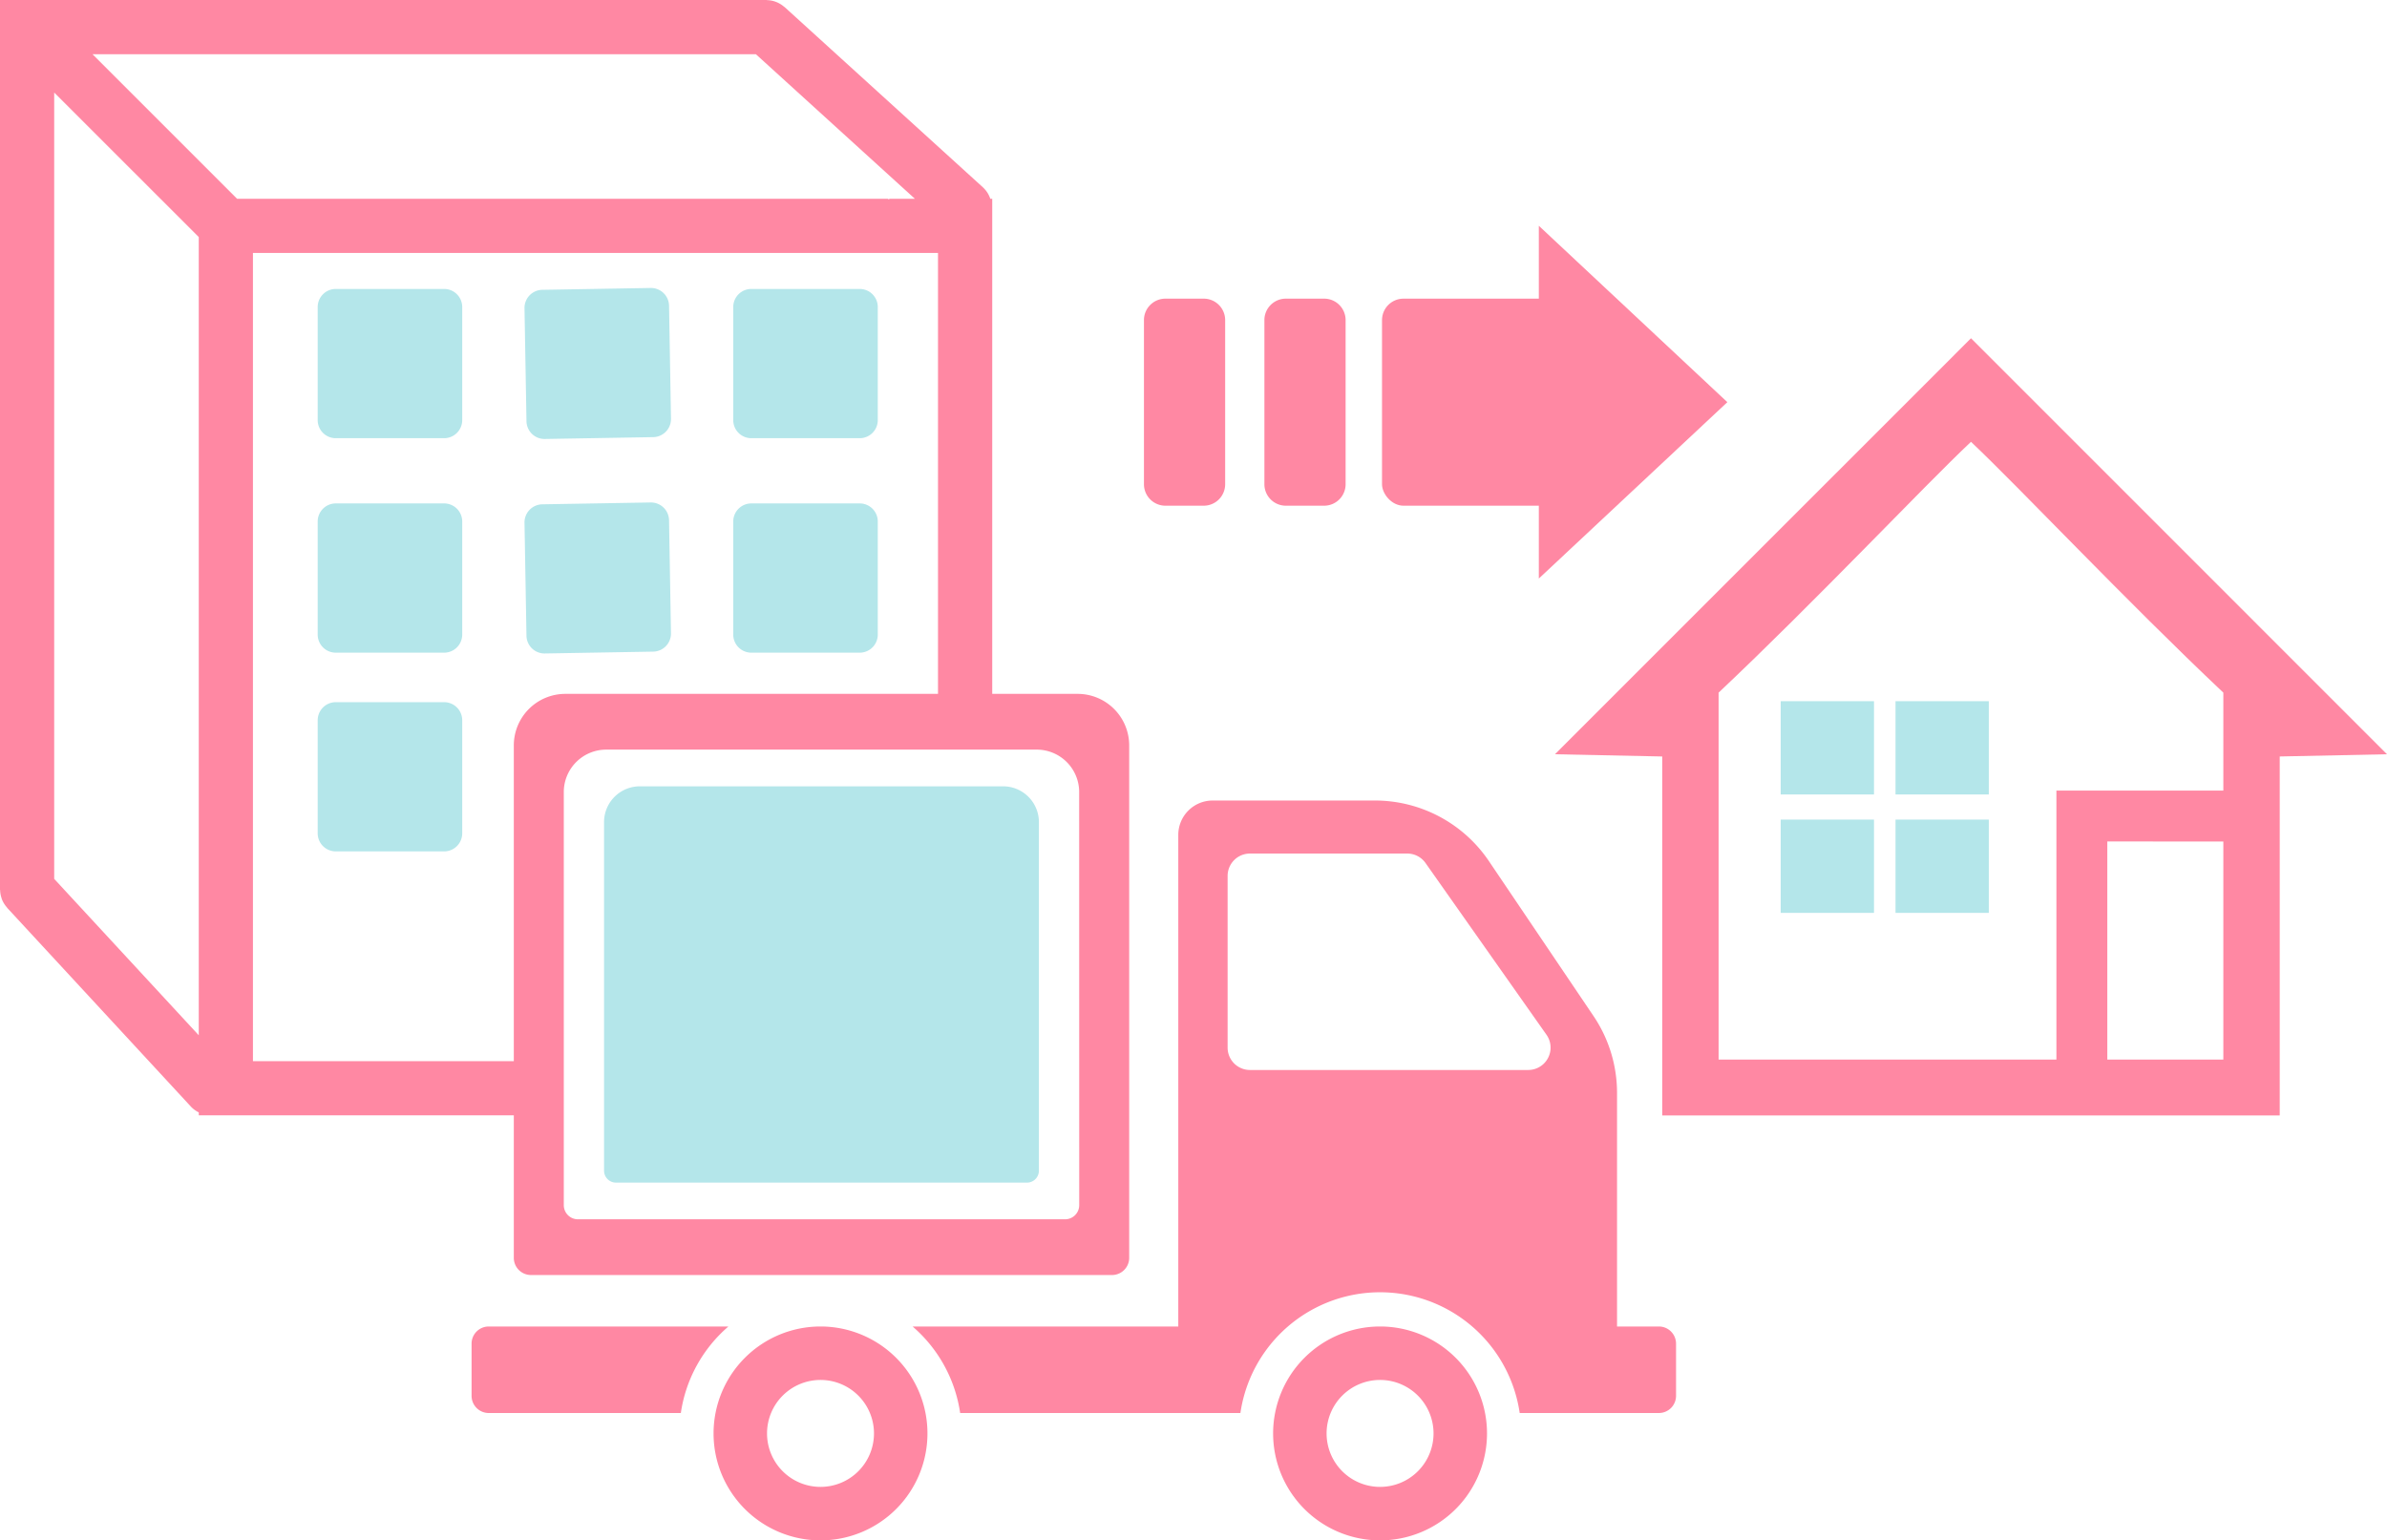 <svg id="img_sc01-03" xmlns="http://www.w3.org/2000/svg" xmlns:xlink="http://www.w3.org/1999/xlink" width="234.18" height="151.129" viewBox="0 0 234.18 151.129">
  <defs>
    <clipPath id="clip-path">
      <rect id="長方形_360" data-name="長方形 360" width="234.18" height="151.129" fill="#ff88a3"/>
    </clipPath>
    <clipPath id="clip-path-2">
      <rect id="長方形_365" data-name="長方形 365" width="234.18" height="151.129" fill="none"/>
    </clipPath>
  </defs>
  <g id="グループ_281" data-name="グループ 281">
    <g id="グループ_280" data-name="グループ 280" clip-path="url(#clip-path)">
      <path id="パス_1331" data-name="パス 1331" d="M18.643,14.884,11.919,8.161,9.076,5.319h65.08l.078.07L88.391,18.261,89.756,19.5h-2.49l-.065.074-.083-.074H23.258Zm.853,86.684L5.317,86.228V9.078L19.5,23.258v78.31m76.975-83.15L76.972.692c-.016-.016-.036-.019-.053-.034A2.718,2.718,0,0,0,76.1.175C76.071.161,76.032.153,76,.14a2.63,2.63,0,0,0-.741-.127C75.23.01,75.208,0,75.184,0H0V87.269c0,.028.011.053.013.079a2.658,2.658,0,0,0,.134.754c.011.036.019.073.031.109a2.686,2.686,0,0,0,.5.813.233.233,0,0,1,.029.05l18.025,19.5a2.612,2.612,0,0,0,.77.566v.288H53.429v-5.317H24.815V24.815H92.024V70.4l5.32.209V19.5h-.19a2.626,2.626,0,0,0-.684-1.081" fill="#ff88a3"/>
      <path id="パス_1332" data-name="パス 1332" d="M37.206,39.3H26.57A1.773,1.773,0,0,0,24.8,41.076V52.17a1.773,1.773,0,0,0,1.771,1.773H37.206a1.775,1.775,0,0,0,1.773-1.773V41.076A1.775,1.775,0,0,0,37.206,39.3" transform="translate(6.368 10.092)" fill="#b4e6ea"/>
      <path id="パス_1333" data-name="パス 1333" d="M53.32,39.226l-10.632.182a1.775,1.775,0,0,0-1.744,1.8L41.137,52.3a1.771,1.771,0,0,0,1.8,1.741l10.636-.181a1.773,1.773,0,0,0,1.741-1.8l-.19-11.093a1.773,1.773,0,0,0-1.8-1.741" transform="translate(10.513 10.072)" fill="#b4e6ea"/>
      <path id="パス_1334" data-name="パス 1334" d="M69.647,39.3H59.011a1.774,1.774,0,0,0-1.772,1.773V52.17a1.774,1.774,0,0,0,1.772,1.773H69.647a1.773,1.773,0,0,0,1.771-1.773V41.076A1.773,1.773,0,0,0,69.647,39.3" transform="translate(14.697 10.092)" fill="#b4e6ea"/>
      <path id="パス_1335" data-name="パス 1335" d="M37.206,22.558H26.57A1.772,1.772,0,0,0,24.8,24.331V35.425A1.772,1.772,0,0,0,26.57,37.2H37.206a1.775,1.775,0,0,0,1.773-1.773V24.331a1.775,1.775,0,0,0-1.773-1.773" transform="translate(6.368 5.792)" fill="#b4e6ea"/>
      <path id="パス_1336" data-name="パス 1336" d="M53.32,22.481l-10.632.182a1.775,1.775,0,0,0-1.744,1.8l.194,11.093a1.771,1.771,0,0,0,1.8,1.741l10.636-.181a1.773,1.773,0,0,0,1.741-1.8l-.19-11.093a1.773,1.773,0,0,0-1.8-1.741" transform="translate(10.513 5.772)" fill="#b4e6ea"/>
      <path id="パス_1337" data-name="パス 1337" d="M69.647,22.558H59.011a1.773,1.773,0,0,0-1.772,1.773V35.425A1.773,1.773,0,0,0,59.011,37.2H69.647a1.772,1.772,0,0,0,1.771-1.773V24.331a1.772,1.772,0,0,0-1.771-1.773" transform="translate(14.697 5.792)" fill="#b4e6ea"/>
      <path id="パス_1338" data-name="パス 1338" d="M37.206,54.817H26.57A1.774,1.774,0,0,0,24.8,56.592V67.685a1.771,1.771,0,0,0,1.771,1.771H37.206a1.773,1.773,0,0,0,1.773-1.771V56.592a1.776,1.776,0,0,0-1.773-1.775" transform="translate(6.368 14.075)" fill="#b4e6ea"/>
      <rect id="長方形_357" data-name="長方形 357" width="18.996" height="20.314" rx="2.106" transform="translate(135.584 29.301)" fill="#ff88a3"/>
      <path id="長方形_358" data-name="長方形 358" d="M2.106,0H5.861A2.106,2.106,0,0,1,7.967,2.106v16.1A2.107,2.107,0,0,1,5.86,20.314H2.106A2.106,2.106,0,0,1,0,18.208V2.106A2.106,2.106,0,0,1,2.106,0Z" transform="translate(124.046 29.301)" fill="#ff88a3"/>
      <path id="長方形_359" data-name="長方形 359" d="M2.106,0H5.861A2.106,2.106,0,0,1,7.967,2.106v16.1A2.107,2.107,0,0,1,5.86,20.314H2.106A2.106,2.106,0,0,1,0,18.208V2.106A2.106,2.106,0,0,1,2.106,0Z" transform="translate(112.229 29.301)" fill="#ff88a3"/>
      <path id="パス_1339" data-name="パス 1339" d="M138.62,34.931,120.125,52.236V17.625Z" transform="translate(30.844 4.526)" fill="#ff88a3"/>
      <path id="パス_1340" data-name="パス 1340" d="M144.456,114.1H140.35V91.184a13.485,13.485,0,0,0-2.31-7.548l-10.263-15.2a13.489,13.489,0,0,0-11.18-5.941H100.677a3.372,3.372,0,0,0-3.372,3.372V114.1H71.24a13.848,13.848,0,0,1,4.666,8.488H103.4a13.845,13.845,0,0,1,27.4,0h13.655a1.686,1.686,0,0,0,1.684-1.685v-5.118a1.685,1.685,0,0,0-1.684-1.685M131.638,88.933h-27.3a2.193,2.193,0,0,1-2.193-2.189V69.89a2.193,2.193,0,0,1,2.193-2.192h15.433a2.191,2.191,0,0,1,1.792.931L133.432,85.48a2.193,2.193,0,0,1-1.795,3.452" transform="translate(18.292 16.046)" fill="#ff88a3"/>
      <path id="パス_1341" data-name="パス 1341" d="M109.874,103.555a10.492,10.492,0,1,0,10.493,10.492,10.492,10.492,0,0,0-10.493-10.492m0,15.737a5.246,5.246,0,1,1,5.247-5.246,5.243,5.243,0,0,1-5.247,5.246" transform="translate(25.518 26.59)" fill="#ff88a3"/>
      <path id="パス_1342" data-name="パス 1342" d="M62.008,103.555H38.5a1.684,1.684,0,0,0-1.687,1.687v5.116a1.686,1.686,0,0,0,1.687,1.687H57.342a13.826,13.826,0,0,1,4.666-8.489" transform="translate(9.452 26.59)" fill="#ff88a3"/>
      <path id="パス_1343" data-name="パス 1343" d="M66.194,103.555a10.492,10.492,0,1,0,10.493,10.492,10.492,10.492,0,0,0-10.493-10.492m0,15.737a5.246,5.246,0,1,1,5.247-5.246,5.244,5.244,0,0,1-5.247,5.246" transform="translate(14.302 26.59)" fill="#ff88a3"/>
      <path id="パス_1344" data-name="パス 1344" d="M95.419,54.168H45.167a5.058,5.058,0,0,0-5.058,5.06V109.5a1.687,1.687,0,0,0,1.685,1.687h57a1.686,1.686,0,0,0,1.688-1.687V59.228a5.059,5.059,0,0,0-5.058-5.06m.155,50.189a1.388,1.388,0,0,1-1.414,1.362H46.424a1.388,1.388,0,0,1-1.411-1.362V63.727a4.163,4.163,0,0,1,4.237-4.088H91.337a4.164,4.164,0,0,1,4.237,4.088Z" transform="translate(10.299 13.909)" fill="#ff88a3"/>
      <path id="パス_1345" data-name="パス 1345" d="M89.815,99.117a1.171,1.171,0,0,1-1.193,1.15H48.345a1.171,1.171,0,0,1-1.191-1.15V64.835a3.513,3.513,0,0,1,3.576-3.449H86.241a3.513,3.513,0,0,1,3.574,3.449Z" transform="translate(12.108 15.762)" fill="#b4e6ea"/>
    </g>
  </g>
  <g id="グループ_283" data-name="グループ 283">
    <g id="グループ_282" data-name="グループ 282" clip-path="url(#clip-path-2)">
      <path id="パス_1346" data-name="パス 1346" d="M203.011,67.221,162.2,26.407,157.608,31,121.384,67.221l10.524.219V102.66h60.579V67.439ZM137.438,97.177v-36c9.631-9.088,20.019-20.14,24.76-24.609,4.739,4.469,15.128,15.521,24.758,24.609v36Z" transform="translate(31.168 6.78)" fill="#ff88a3"/>
      <path id="パス_1347" data-name="パス 1347" d="M178.254,66.714V61.721H160.528V88.61h4.993v-21.9Z" transform="translate(41.219 15.848)" fill="#ff88a3"/>
      <rect id="長方形_361" data-name="長方形 361" width="9.152" height="9.152" transform="translate(174.698 68.795)" fill="#b4e6ea"/>
      <rect id="長方形_362" data-name="長方形 362" width="9.152" height="9.152" transform="translate(185.963 68.795)" fill="#b4e6ea"/>
      <rect id="長方形_363" data-name="長方形 363" width="9.152" height="9.152" transform="translate(174.698 80.412)" fill="#b4e6ea"/>
      <rect id="長方形_364" data-name="長方形 364" width="9.152" height="9.152" transform="translate(185.963 80.412)" fill="#b4e6ea"/>
    </g>
  </g>
</svg>
